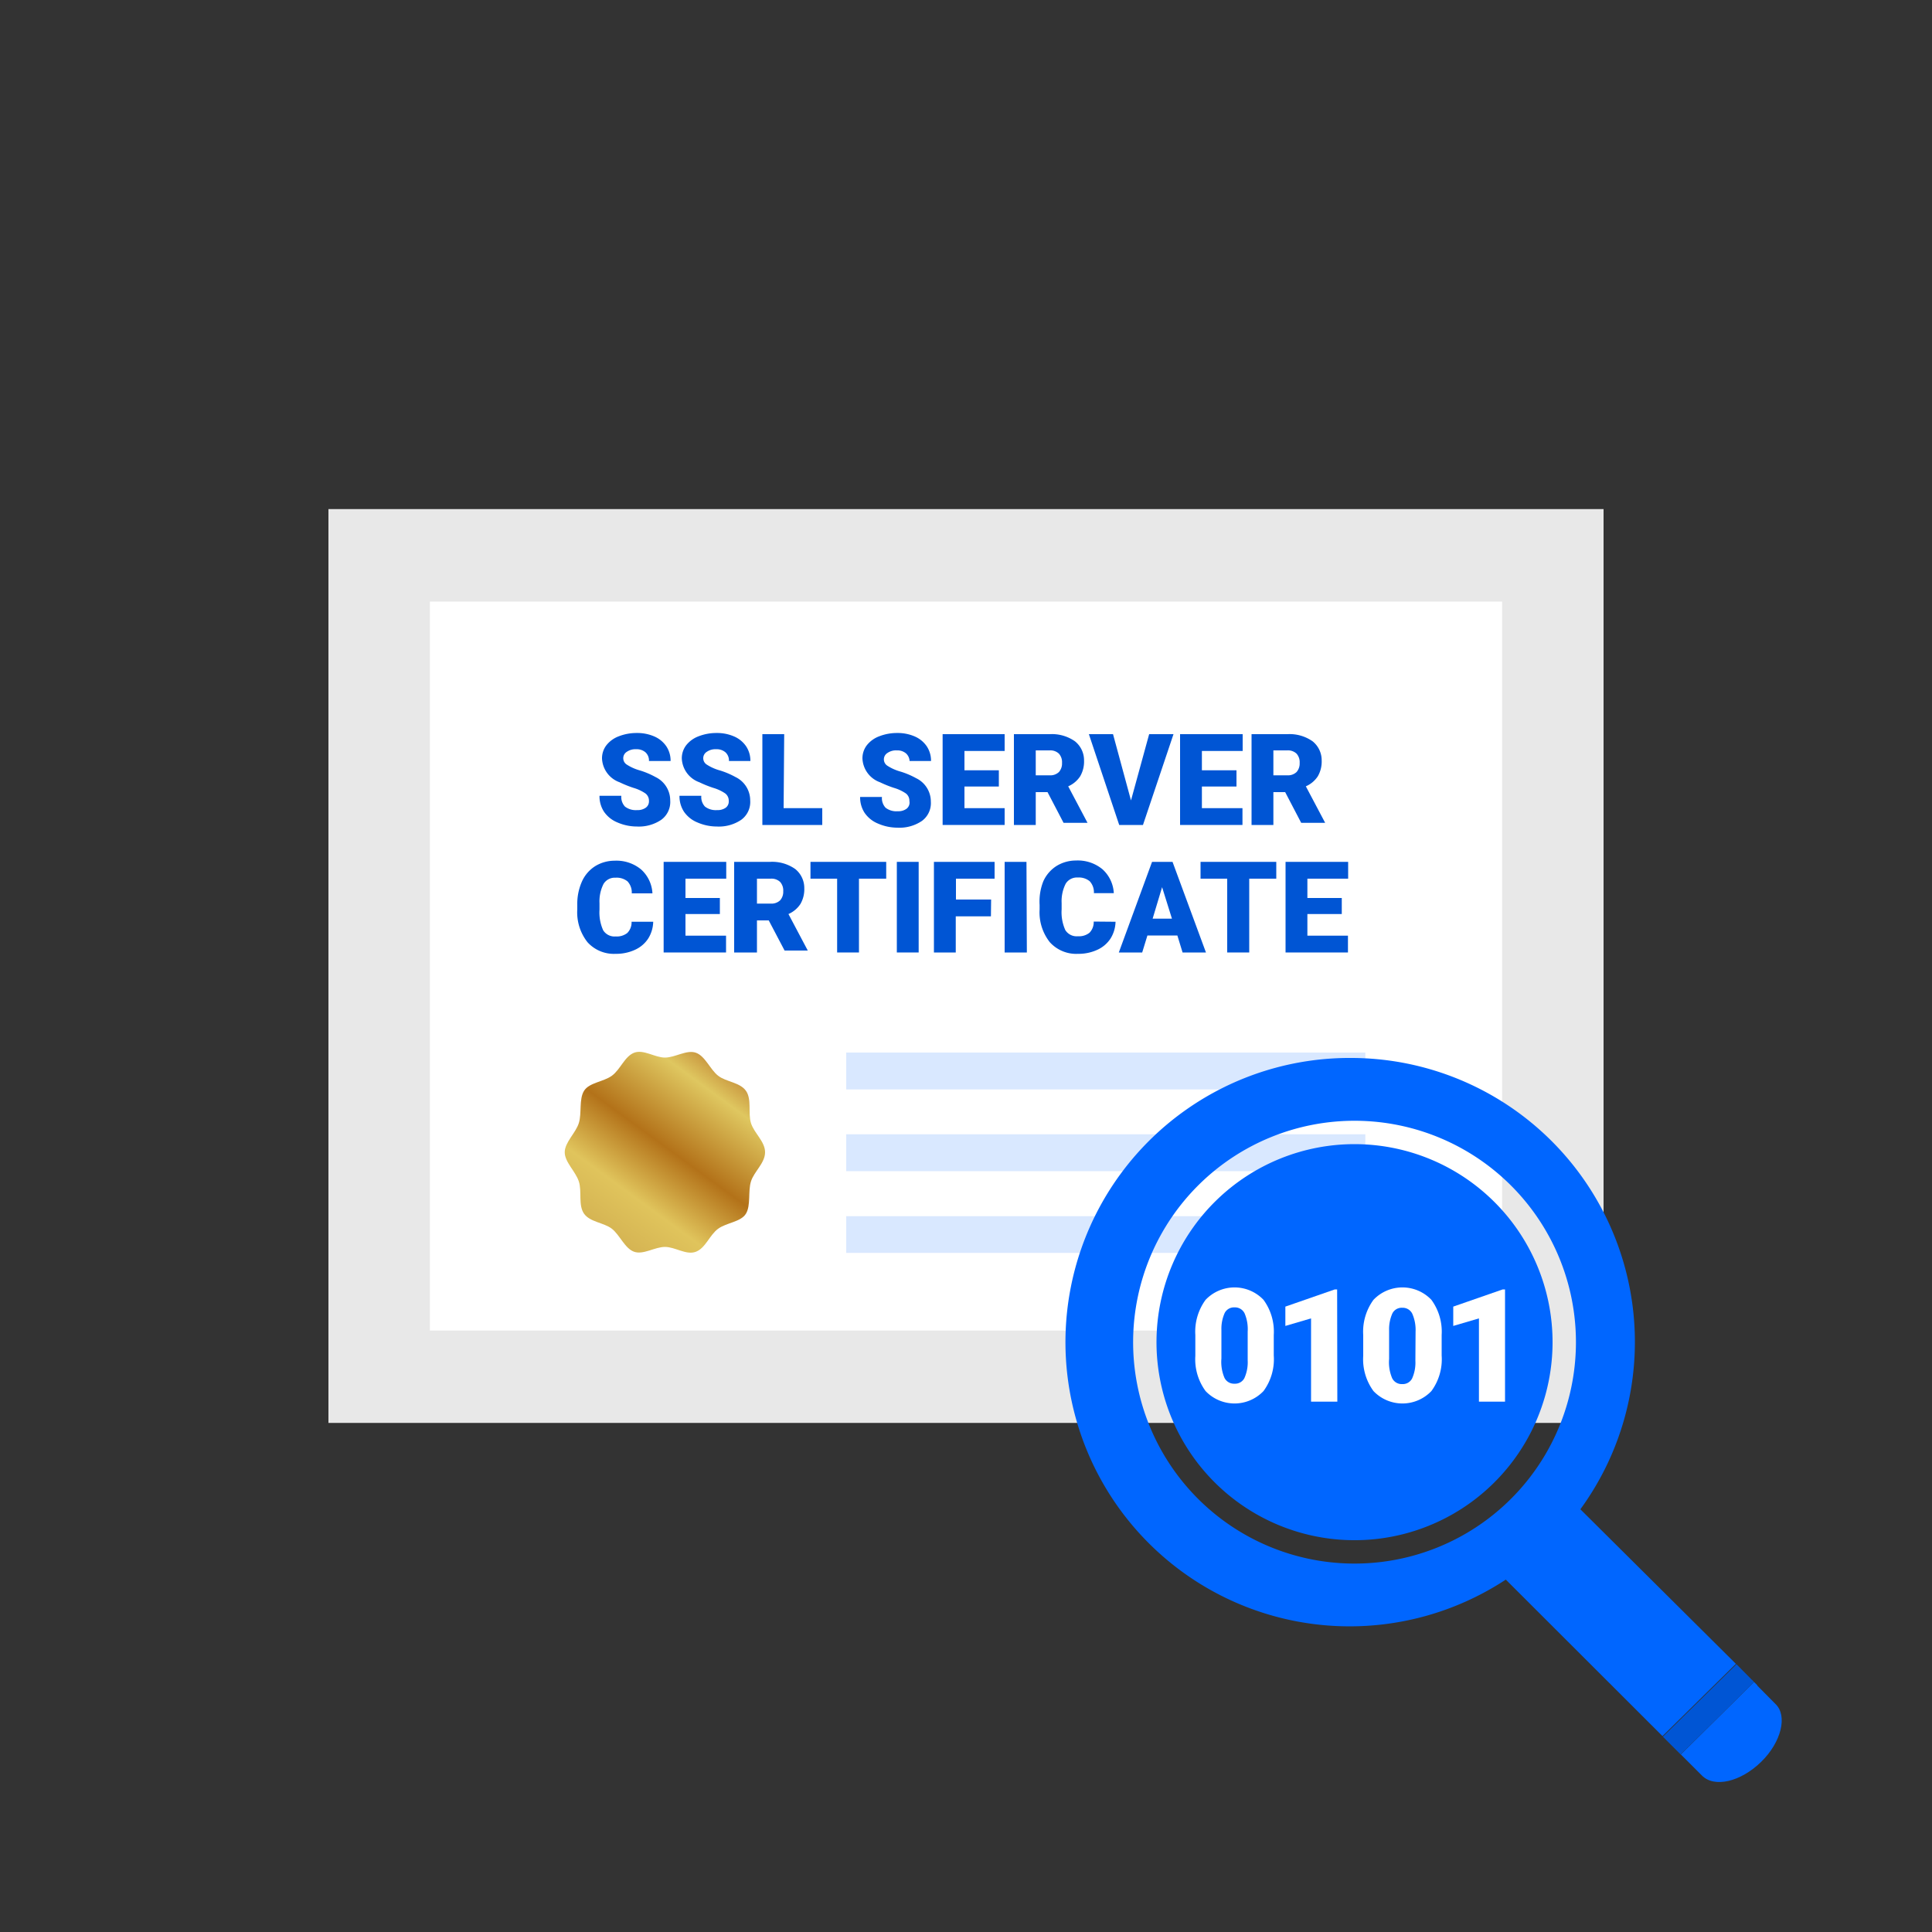 <?xml version="1.0" encoding="UTF-8" standalone="no"?>
<svg
   xmlns:dc="http://purl.org/dc/elements/1.1/"
   xmlns:cc="http://creativecommons.org/ns#"
   xmlns:rdf="http://www.w3.org/1999/02/22-rdf-syntax-ns#"
   xmlns:svg="http://www.w3.org/2000/svg"
   xmlns="http://www.w3.org/2000/svg"
   xmlns:sodipodi="http://sodipodi.sourceforge.net/DTD/sodipodi-0.dtd"
   xmlns:inkscape="http://www.inkscape.org/namespaces/inkscape"
   id="레이어_1"
   data-name="레이어 1"
   viewBox="0 0 100 100"
   version="1.1"
   sodipodi:docname="tools_icon_4.svg"
   inkscape:version="1.0.1 (3bc2e813f5, 2020-09-07)">
  <rect x="0" y="0" width="100" height="100" fill="#333333" stroke="none"/>
  <sodipodi:namedview
     pagecolor="#ffffff"
     bordercolor="#666666"
     borderopacity="1"
     objecttolerance="10"
     gridtolerance="10"
     guidetolerance="10"
     inkscape:pageopacity="0"
     inkscape:pageshadow="2"
     inkscape:window-width="1807"
     inkscape:window-height="1217"
     id="namedview7409"
     showgrid="false"
     inkscape:zoom="10.08"
     inkscape:cx="50"
     inkscape:cy="50"
     inkscape:window-x="2915"
     inkscape:window-y="530"
     inkscape:window-maximized="0"
     inkscape:current-layer="레이어_1" />
  <defs
     id="defs7336">
    <style
       id="style7323">.cls-1{fill:#e8e8e8;}.cls-2{fill:#fff;}.cls-3{fill:#e54c4c;}.cls-4{opacity:0.3;}.cls-5{fill:url(#무제_그라디언트_2);}.cls-6{fill:#f53b44;}.cls-7{fill:#c92f2f;}</style>
    <linearGradient
       id="무제_그라디언트_2"
       x1="37.74"
       y1="55.09"
       x2="31.1"
       y2="64.16"
       gradientUnits="userSpaceOnUse">
      <stop
         offset="0.03"
         stop-color="#c8953e"
         id="stop7325" />
      <stop
         offset="0.15"
         stop-color="#dfc760"
         id="stop7327" />
      <stop
         offset="0.48"
         stop-color="#b37219"
         id="stop7329" />
      <stop
         offset="0.75"
         stop-color="#e0c45c"
         id="stop7331" />
      <stop
         offset="1"
         stop-color="#d3b151"
         id="stop7333" />
    </linearGradient>
  </defs>
  <title
     id="title7338">TOOLS_ICON_4</title>
  <rect
     class="cls-1"
     x="17"
     y="26.35"
     width="66"
     height="47.3"
     id="rect7340" />
  <rect
     class="cls-2"
     x="22.25"
     y="31.14"
     width="55.5"
     height="37.73"
     id="rect7342" />
  <path
     class="cls-3"
     d="M33.59,41.46a.47.47,0,0,0-.18-.39,2.17,2.17,0,0,0-.62-.29,5.79,5.79,0,0,1-.72-.29,1.37,1.37,0,0,1-.91-1.23,1.11,1.11,0,0,1,.23-.69,1.47,1.47,0,0,1,.64-.46,2.51,2.51,0,0,1,.93-.17,2.19,2.19,0,0,1,.91.18,1.44,1.44,0,0,1,.62.51,1.35,1.35,0,0,1,.22.76H33.59a.57.57,0,0,0-.18-.45.69.69,0,0,0-.48-.16.77.77,0,0,0-.48.13.39.39,0,0,0,0,.67,2.45,2.45,0,0,0,.68.3,4.21,4.21,0,0,1,.8.34,1.34,1.34,0,0,1,.76,1.21,1.14,1.14,0,0,1-.46,1,2.06,2.06,0,0,1-1.27.35,2.52,2.52,0,0,1-1-.21,1.55,1.55,0,0,1-.7-.56,1.46,1.46,0,0,1-.23-.82h1.13a.72.72,0,0,0,.19.56.92.92,0,0,0,.63.18.72.72,0,0,0,.44-.12A.4.4,0,0,0,33.59,41.46Z"
     id="path7344"
     style="fill:#0055d4" />
  <path
     class="cls-3"
     d="M37.72,41.46a.47.47,0,0,0-.18-.39,2.17,2.17,0,0,0-.62-.29,5.79,5.79,0,0,1-.72-.29,1.37,1.37,0,0,1-.91-1.23,1.11,1.11,0,0,1,.23-.69,1.47,1.47,0,0,1,.64-.46,2.51,2.51,0,0,1,.93-.17,2.19,2.19,0,0,1,.91.18,1.44,1.44,0,0,1,.62.51,1.35,1.35,0,0,1,.22.76H37.73a.57.57,0,0,0-.18-.45.69.69,0,0,0-.48-.16.77.77,0,0,0-.48.13.39.39,0,0,0,0,.67,2.45,2.45,0,0,0,.68.3,4.21,4.21,0,0,1,.8.34,1.34,1.34,0,0,1,.76,1.21,1.14,1.14,0,0,1-.46,1,2.06,2.06,0,0,1-1.27.35,2.52,2.52,0,0,1-1-.21,1.55,1.55,0,0,1-.7-.56,1.46,1.46,0,0,1-.23-.82h1.13a.72.72,0,0,0,.19.56.92.92,0,0,0,.63.18.72.72,0,0,0,.44-.12A.4.4,0,0,0,37.72,41.46Z"
     id="path7346"
     style="fill:#0055d4" />
  <path
     class="cls-3"
     d="M40.56,41.83h2v.87h-3.1V38h1.13Z"
     id="path7348"
     style="fill:#0055d4" />
  <path
     class="cls-3"
     d="M47.07,41.46a.47.47,0,0,0-.18-.39,2.17,2.17,0,0,0-.62-.29,5.79,5.79,0,0,1-.72-.29,1.37,1.37,0,0,1-.91-1.23,1.11,1.11,0,0,1,.23-.69,1.47,1.47,0,0,1,.64-.46,2.51,2.51,0,0,1,.93-.17,2.19,2.19,0,0,1,.91.18,1.44,1.44,0,0,1,.62.51,1.35,1.35,0,0,1,.22.76H47.08A.57.57,0,0,0,46.9,39a.69.69,0,0,0-.48-.16.77.77,0,0,0-.48.13.39.39,0,0,0,0,.67,2.45,2.45,0,0,0,.68.3,4.21,4.21,0,0,1,.8.34,1.34,1.34,0,0,1,.76,1.21,1.14,1.14,0,0,1-.46,1,2.06,2.06,0,0,1-1.27.35,2.52,2.52,0,0,1-1-.21,1.55,1.55,0,0,1-.7-.56,1.46,1.46,0,0,1-.23-.82h1.13a.72.72,0,0,0,.19.56.92.92,0,0,0,.63.18.72.72,0,0,0,.44-.12A.4.4,0,0,0,47.07,41.46Z"
     id="path7350"
     style="fill:#0055d4" />
  <path
     class="cls-3"
     d="M51.7,40.71H49.92v1.12H52v.87H48.79V38H52v.87H49.92v1H51.7Z"
     id="path7352"
     style="fill:#0055d4" />
  <path
     class="cls-3"
     d="M54.22,41h-.61V42.7H52.48V38h1.85a2.07,2.07,0,0,1,1.31.37,1.26,1.26,0,0,1,.47,1,1.52,1.52,0,0,1-.2.81,1.41,1.41,0,0,1-.62.52l1,1.89v0H55.05Zm-.61-.87h.72a.64.64,0,0,0,.48-.17.66.66,0,0,0,.16-.47.66.66,0,0,0-.16-.48.64.64,0,0,0-.48-.17h-.72Z"
     id="path7354"
     style="fill:#0055d4" />
  <path
     class="cls-3"
     d="M58.54,41.43,59.48,38h1.26L59.16,42.7H57.93L56.36,38h1.25Z"
     id="path7356"
     style="fill:#0055d4" />
  <path
     class="cls-3"
     d="M64,40.71H62.21v1.12h2.1v.87H61.08V38h3.24v.87H62.21v1H64Z"
     id="path7358"
     style="fill:#0055d4" />
  <path
     class="cls-3"
     d="M66.52,41h-.61V42.7H64.78V38h1.85a2.07,2.07,0,0,1,1.31.37,1.26,1.26,0,0,1,.47,1,1.52,1.52,0,0,1-.2.81,1.41,1.41,0,0,1-.62.52l1,1.89v0H67.35Zm-.61-.87h.72a.64.64,0,0,0,.48-.17.66.66,0,0,0,.16-.47.66.66,0,0,0-.16-.48.64.64,0,0,0-.48-.17h-.72Z"
     id="path7360"
     style="fill:#0055d4" />
  <path
     class="cls-3"
     d="M33.81,47.71a1.71,1.71,0,0,1-.26.87,1.6,1.6,0,0,1-.68.58,2.31,2.31,0,0,1-1,.21,1.84,1.84,0,0,1-1.46-.6,2.49,2.49,0,0,1-.53-1.7v-.23a2.84,2.84,0,0,1,.24-1.21,1.82,1.82,0,0,1,.69-.8,1.92,1.92,0,0,1,1-.28,2,2,0,0,1,1.37.45,1.78,1.78,0,0,1,.59,1.24H32.7a.84.84,0,0,0-.22-.62.89.89,0,0,0-.62-.19.68.68,0,0,0-.62.32,2,2,0,0,0-.21,1v.33a2.24,2.24,0,0,0,.19,1.07.69.69,0,0,0,.65.32.87.87,0,0,0,.6-.18.78.78,0,0,0,.22-.58Z"
     id="path7362"
     style="fill:#0055d4" />
  <path
     class="cls-3"
     d="M37.26,47.31H35.48v1.12h2.1v.87H34.35V44.61h3.24v.87H35.48v1h1.78Z"
     id="path7364"
     style="fill:#0055d4" />
  <path
     class="cls-3"
     d="M39.79,47.64h-.61V49.3H38V44.61h1.85a2.07,2.07,0,0,1,1.31.37,1.26,1.26,0,0,1,.47,1,1.52,1.52,0,0,1-.2.81,1.41,1.41,0,0,1-.62.52l1,1.89v0H40.61Zm-.61-.87h.72a.64.64,0,0,0,.48-.17.66.66,0,0,0,.16-.47.66.66,0,0,0-.16-.48.64.64,0,0,0-.48-.17h-.72Z"
     id="path7366"
     style="fill:#0055d4" />
  <path
     class="cls-3"
     d="M45.87,45.48H44.46V49.3H43.33V45.48H41.95v-.87h3.92Z"
     id="path7368"
     style="fill:#0055d4" />
  <path
     class="cls-3"
     d="M47.55,49.3H46.42V44.61h1.13Z"
     id="path7370"
     style="fill:#0055d4" />
  <path
     class="cls-3"
     d="M51.29,47.43H49.47V49.3H48.34V44.61h3.14v.87h-2v1.08h1.82Z"
     id="path7372"
     style="fill:#0055d4" />
  <path
     class="cls-3"
     d="M53.15,49.3H52V44.61h1.13Z"
     id="path7374"
     style="fill:#0055d4" />
  <path
     class="cls-3"
     d="M57.74,47.71a1.71,1.71,0,0,1-.26.87,1.6,1.6,0,0,1-.68.58,2.31,2.31,0,0,1-1,.21,1.84,1.84,0,0,1-1.46-.6,2.49,2.49,0,0,1-.53-1.7v-.23A2.84,2.84,0,0,1,54,45.62a1.82,1.82,0,0,1,.69-.8,1.92,1.92,0,0,1,1-.28,2,2,0,0,1,1.37.45,1.78,1.78,0,0,1,.59,1.24H56.62a.84.84,0,0,0-.22-.62.89.89,0,0,0-.62-.19.68.68,0,0,0-.62.32,2,2,0,0,0-.21,1v.33a2.24,2.24,0,0,0,.19,1.07.69.69,0,0,0,.65.32.87.87,0,0,0,.6-.18.78.78,0,0,0,.22-.58Z"
     id="path7376"
     style="fill:#0055d4" />
  <path
     class="cls-3"
     d="M60.94,48.42H59.39l-.27.88H57.91l1.72-4.69h1.06l1.73,4.69H61.21Zm-1.28-.87h1l-.51-1.63Z"
     id="path7378"
     style="fill:#0055d4" />
  <path
     class="cls-3"
     d="M66.06,45.48H64.66V49.3H63.52V45.48H62.14v-.87h3.92Z"
     id="path7380"
     style="fill:#0055d4" />
  <path
     class="cls-3"
     d="M69.45,47.31H67.67v1.12h2.1v.87H66.54V44.61h3.24v.87H67.67v1h1.78Z"
     id="path7382"
     style="fill:#0055d4" />
  <g
     class="cls-4"
     id="g7390">
    <polyline
       class="cls-3"
       points="43.8 56.39 43.8 54.48 70.67 54.48 70.67 56.39"
       id="polyline7384"
       style="fill:#80b3ff" />
    <polyline
       class="cls-3"
       points="70.67 62.95 70.67 64.85 43.8 64.85 43.8 62.95"
       id="polyline7386"
       style="fill:#80b3ff" />
    <polyline
       class="cls-3"
       points="43.8 60.62 43.8 58.71 70.67 58.71 70.67 60.62"
       id="polyline7388"
       style="fill:#80b3ff" />
  </g>
  <path
     class="cls-5"
     d="M39.6,59.64c0,.56-.57,1-.73,1.51s0,1.24-.26,1.67-1,.46-1.44.78-.65,1-1.15,1.19-1.07-.25-1.6-.25-1.12.42-1.6.25-.74-.87-1.15-1.19-1.13-.34-1.44-.78-.1-1.15-.27-1.67-.73-1-.73-1.51.57-1,.73-1.51,0-1.24.27-1.67,1-.46,1.44-.78.66-1,1.15-1.19,1.07.25,1.6.25,1.12-.42,1.6-.25.74.87,1.15,1.19,1.13.34,1.44.78.1,1.15.26,1.67S39.6,59.08,39.6,59.64Z"
     id="path7392" />
  <path
     class="cls-6"
     d="M90.95,87.22l-.16-.16L87,90.81l.09.09,1,1c.64.65,2,.33,3.06-.7s1.38-2.4.75-3l-.93-.94Z"
     id="path7394"
     style="fill:#0066ff" />
  <polygon
     class="cls-7"
     points="89.88 86.14 86.07 89.89 86.99 90.81 90.79 87.06 90.69 86.95 90.68 86.95 89.88 86.14"
     id="polygon7396"
     style="fill:#0055d4" />
  <path
     class="cls-6"
     d="M70,54.76a14.71,14.71,0,1,0,7.94,27l8.11,8.1,3.8-3.74-8.05-8A14.7,14.7,0,0,0,70,54.76Zm0,26.17A11.46,11.46,0,1,1,81.57,69.56,11.46,11.46,0,0,1,70,80.93Zm0-1.21A10.25,10.25,0,1,1,80.36,69.55,10.25,10.25,0,0,1,70,79.72Z"
     id="path7398"
     style="fill:#0066ff" />
  <path
     class="cls-2"
     d="M65.93,70.16A2.78,2.78,0,0,1,65.4,72a2.07,2.07,0,0,1-3,0,2.78,2.78,0,0,1-.53-1.82V69.1a2.79,2.79,0,0,1,.53-1.82,2.07,2.07,0,0,1,3,0,2.79,2.79,0,0,1,.53,1.82Zm-1.35-1.24a2.08,2.08,0,0,0-.16-.94.55.55,0,0,0-.52-.31.54.54,0,0,0-.51.29,2,2,0,0,0-.17.87v1.49a2.09,2.09,0,0,0,.16,1,.55.55,0,0,0,.52.3.54.54,0,0,0,.51-.29,2,2,0,0,0,.17-.92Z"
     id="path7400" />
  <path
     class="cls-2"
     d="M69.22,72.55H67.86V68.24l-1.33.39v-1l2.56-.89h.12Z"
     id="path7402" />
  <path
     class="cls-2"
     d="M74.62,70.16A2.78,2.78,0,0,1,74.09,72a2.07,2.07,0,0,1-3,0,2.78,2.78,0,0,1-.53-1.82V69.1a2.79,2.79,0,0,1,.53-1.82,2.07,2.07,0,0,1,3,0,2.79,2.79,0,0,1,.53,1.82Zm-1.35-1.24A2.08,2.08,0,0,0,73.1,68a.55.55,0,0,0-.52-.31.54.54,0,0,0-.51.29,2,2,0,0,0-.17.87v1.49a2.09,2.09,0,0,0,.16,1,.55.55,0,0,0,.52.3.54.54,0,0,0,.51-.29,2,2,0,0,0,.17-.92Z"
     id="path7404" />
  <path
     class="cls-2"
     d="M77.9,72.55H76.55V68.24l-1.33.39v-1l2.56-.89h.12Z"
     id="path7406" />
</svg>

